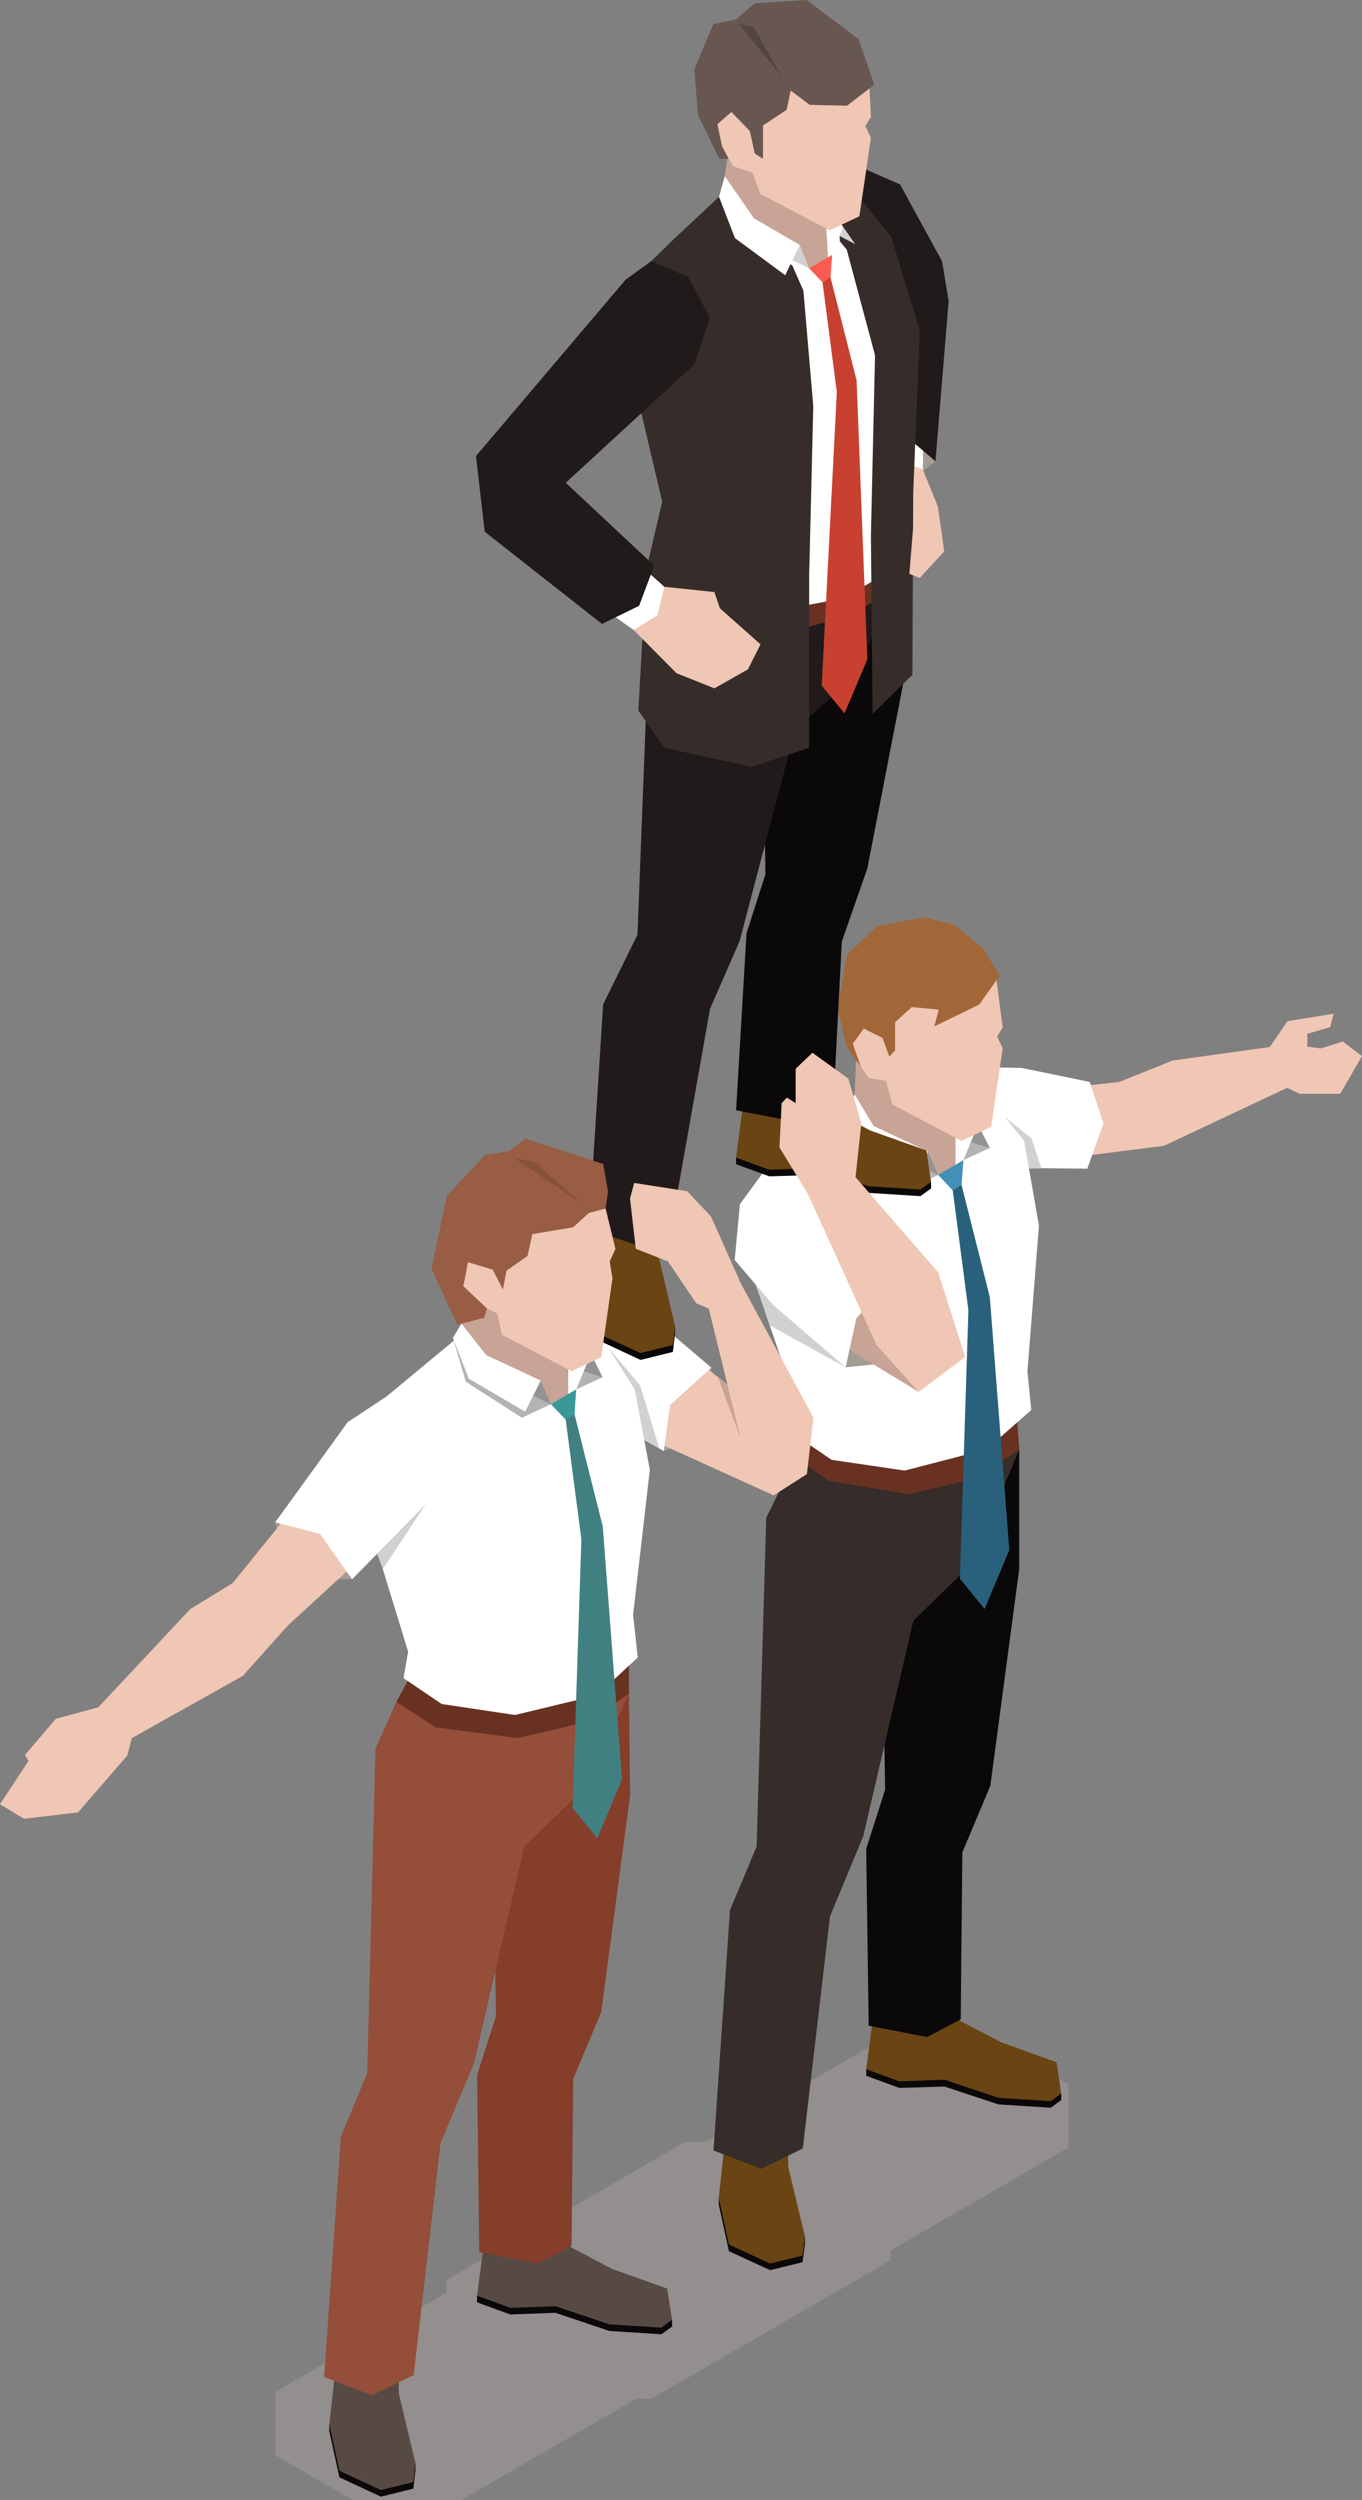 <svg width="91" height="167" viewBox="0 0 91 167" fill="none" xmlns="http://www.w3.org/2000/svg">
<rect x="0" y="0" width="91" height="167" fill="#808080" stroke="none"/>
<g clip-path="url(#clip0_12208_4569)">
<path opacity="0.4" d="M71.383 139.236L66.226 136.258H58.923L47.124 143.079H45.784L29.819 152.309V153.155L18.387 159.774V164.002L23.543 166.999H30.847L42.518 160.233H43.527L59.492 151.003V150.341L71.383 143.465V139.236Z" fill="#ADA6A3"/>
<path d="M84.852 69.923L86.026 68.213L89.109 67.717L88.87 68.618L87.347 69.059V69.923L88.265 70.033L89.714 69.574L90.999 70.548L89.549 73.067H86.833L85.989 72.663L85.035 71.596L84.852 69.923Z" fill="#F0C6B4"/>
<path d="M72.795 72.497L74.777 72.276L78.355 70.842L85.108 69.904L86.246 72.552L77.768 76.542L72.979 77.148L71.859 74.574L72.795 72.497Z" fill="#F0C6B4"/>
<path d="M63.324 74.226L64.388 76.818L66.994 78.013L72.646 78.068L73.729 75.035L72.811 72.277L68.26 71.339L64.388 71.266L63.324 74.226Z" fill="white"/>
<path d="M69.582 78.049L68.921 76.045L67.086 74.574L67.746 76.928L68.664 78.068L69.582 78.049Z" fill="#D1D1D1"/>
<path d="M63.967 138.06L69.124 138.612L70.904 139.844V140.285L70.207 140.8L66.72 140.579L63.105 139.384L60.095 139.476L57.875 138.667V138.226L60.077 137.178L63.967 138.06Z" fill="#0A0808"/>
<path d="M63.894 134.863L66.885 136.425L70.592 137.768L70.904 139.845L70.207 140.36L66.72 140.139L63.105 138.926L60.095 139.036L57.875 138.227L58.315 134.863L61.252 134.568L63.894 134.863Z" fill="#6B4414"/>
<path d="M52.886 149.902L53.785 149.424V149.866L53.62 151.116L51.455 151.649L48.702 150.381L48.023 147.273V146.832L49.987 149.388L52.886 149.902Z" fill="#0A0808"/>
<path d="M52.629 142.529L52.666 144.754L53.785 149.424L53.62 150.674L51.455 151.207L48.702 149.938L48.023 146.831L48.464 142.768L49.767 141.518L52.629 142.529Z" fill="#6B4414"/>
<path d="M59.013 112.119L59.141 119.547L57.875 123.5L58.04 135.322L61.949 136.076L64.188 134.899L64.298 123.739L66.169 119.289L68.096 104.819V96.84L58.499 101.344L59.013 112.119Z" fill="#0A0808"/>
<path d="M53.177 97.391L51.195 101.381L50.553 123.352L48.773 127.6L47.672 143.651L50.865 144.882L53.636 143.522L55.453 128.022L57.673 122.672L61.031 108.258L64.921 104.47L68.096 96.84L53.177 97.391Z" fill="#362C29"/>
<path d="M57.196 70.824L57.031 74.758L58.481 76.689L62.683 78.491L64.115 78.307L64.592 73.949L62.995 70.18L58.224 69.904L57.196 70.824Z" fill="#C7A495"/>
<path d="M53.4 95.884L53.18 97.392L55.363 98.918L60.703 99.819L65.291 98.734L68.099 96.84L67.97 94.965L53.4 95.884Z" fill="#693121"/>
<path d="M56.241 74.518L51.378 77.791L50.332 85.329L53.305 94.007L52.993 95.772L55.562 97.519L60.443 98.236L65.912 96.82L68.903 94.191L68.646 91.617L69.416 81.873L68.426 76.21L65.545 72.68L64.113 77.331L63.875 78.508L62.682 78.49L61.214 77.147L58.333 76.081L56.241 74.518Z" fill="white"/>
<path d="M50.5 85.809L51.436 88.53L56.501 91.343L55.895 89.633L51.931 86.011L50.5 85.809Z" fill="#D1D1D1"/>
<path d="M65.346 75.125L66.135 76.688L64.282 76.118L64.227 75.566L65.346 75.125Z" fill="#D1D1D1"/>
<path opacity="0.3" d="M64.371 77.497L66.133 76.688L65.344 75.125L64.371 75.732V77.497Z" fill="black"/>
<path d="M63.84 73.801L65.345 75.125L64.372 77.496L63.84 78.305V73.801Z" fill="white"/>
<path d="M63.656 79.519L64.702 87.517L64.133 105.462L65.785 107.484L67.436 103.55L66.134 86.653L64.243 79.151L63.821 78.637L63.656 79.519Z" fill="#29617D"/>
<path d="M62.684 78.489L64.372 77.496L64.243 79.151L63.656 79.519L62.684 78.489Z" fill="#4290B8"/>
<path d="M62.006 76.928L62.685 78.49L60.648 77.498L60.722 77.038L62.006 76.928Z" fill="#D1D1D1"/>
<path opacity="0.3" d="M62.682 78.49L60.719 79.391L56.975 76.982L56.406 74.904L59.764 76.835L62.003 76.927L62.682 78.49Z" fill="black"/>
<path d="M57.105 73.121L58.371 75.217L62.004 76.927L60.94 78.986L57.178 76.78L56.242 74.518L57.105 73.121Z" fill="white"/>
<path d="M56.496 91.342L60.552 90.919L59.561 85.33L57.542 85.735L55.891 89.154L56.496 91.342Z" fill="#A39C95"/>
<path d="M56.424 89.964L61.378 92.98L62.021 88.549L57.855 85.533L55.359 87.17L56.424 89.964Z" fill="#C7A495"/>
<path d="M51.38 77.791L49.435 80.439L49.086 84.171L51.655 87.168L56.499 91.341L57.215 88.069L59.674 85.274L53.82 78.839L51.38 77.791Z" fill="white"/>
<path d="M66.534 65.124L66.993 68.635L66.626 69.242L66.993 70.033L66.222 75.273L64.24 76.21L59.616 73.783L59.194 72.202L58.056 72.018L57.505 71.246L56.68 69.665L56.863 67.367L59.194 64.756L64.203 64.443L66.534 65.124Z" fill="#F0C6B4"/>
<path d="M57.51 71.246L56.978 69.72L57.712 68.709L58.96 69.334L59.419 70.585L59.804 70.162V68.286L60.923 67.275L62.722 67.441L62.428 68.562L65.419 67.11L66.796 65.179L65.695 63.359L63.768 61.778L61.694 61.281L58.611 61.87L56.593 63.763L55.969 67.349L56.574 69.959L57.51 71.246Z" fill="#A16739"/>
<path d="M47.525 91.36L47.635 95.736L44.35 96.931L42.57 94.835L45.947 90.717L47.525 91.36Z" fill="#A39C95"/>
<path d="M47.362 91.508L50.867 94.303L51.693 99.892L44.279 96.528L43.582 94.156L44.977 91.361L47.362 91.508Z" fill="#F0C6B4"/>
<path d="M47.969 92.004L49.492 96.104L49.749 94.707L48.611 92.519L47.969 92.004Z" fill="#C7A495"/>
<path d="M36.846 88.492L36.516 91.232L38.498 93.603L44.351 96.931L44.773 93.861L47.526 91.36L43.287 87.757L39.984 86.359L36.846 88.492Z" fill="white"/>
<path d="M44.057 96.765L42.772 92.555L40.57 89.926L41.451 93.493L43.029 96.177L44.057 96.765Z" fill="#D1D1D1"/>
<path d="M37.949 153.175L43.124 153.745L44.904 154.958V155.418L44.188 155.933L40.72 155.712L37.105 154.498L34.095 154.609L31.875 153.8V153.359L34.077 152.311L37.949 153.175Z" fill="#0A0808"/>
<path d="M37.876 149.975L40.867 151.556L44.574 152.88L44.904 154.958L44.188 155.491L40.72 155.27L37.105 154.057L34.095 154.167L31.875 153.358L32.315 149.993L35.233 149.699L37.876 149.975Z" fill="#574943"/>
<path d="M26.881 165.032L27.762 164.554V164.995L27.615 166.246L25.45 166.779L22.679 165.492L22 162.403V161.943L23.982 164.517L26.881 165.032Z" fill="#0A0808"/>
<path d="M26.624 157.641L26.643 159.884L27.762 164.554L27.615 165.805L25.45 166.338L22.679 165.051L22 161.944L22.459 157.899L23.743 156.648L26.624 157.641Z" fill="#574943"/>
<path d="M33.013 127.25L33.141 134.678L31.875 138.613L32.022 150.454L35.949 151.207L38.188 150.012L38.298 138.87L40.169 134.421L42.096 119.951L42.023 113.148L32.481 116.476L33.013 127.25Z" fill="#853E2A"/>
<path d="M26.482 113.682L25.088 116.826L24.537 138.484L22.776 142.731L21.656 158.782L24.849 160.014L27.639 158.654L29.437 143.154L31.676 137.804L35.015 123.371L38.906 119.602L42.025 113.148L26.482 113.682Z" fill="#944E39"/>
<path d="M27.306 112.173L26.48 113.681L29.123 115.391L34.61 116.108L39.197 115.023L42.023 113.148V111.033L27.306 112.173Z" fill="#693121"/>
<path d="M30.408 89.486L25.82 93.292L25.086 97.282L25.251 103.753L27.27 110.336L26.958 112.101L29.508 113.829L34.408 114.564L39.895 113.241L42.611 110.722L42.299 107.872L43.418 98.183L42.409 92.814L39.986 89.008L35.766 87.316L30.408 89.486Z" fill="white"/>
<path d="M25.581 104.818L28.462 100.461L25.416 102.318L25.195 103.789L25.581 104.818Z" fill="#D1D1D1"/>
<path d="M30.828 88.418L30.846 89.779L33.434 91.599L36.81 93.806L38.187 93.824L38.811 89.981L35.306 86.672H31.232L30.828 88.418Z" fill="#C7A495"/>
<path d="M39.489 90.439L40.26 92.002L38.425 91.432L38.352 90.881L39.489 90.439Z" fill="#D1D1D1"/>
<path opacity="0.3" d="M38.5 92.811L40.262 92.002L39.491 90.439L38.5 91.046V92.811Z" fill="black"/>
<path d="M37.965 89.117L39.488 90.441L38.497 92.813L37.965 93.603V89.117Z" fill="white"/>
<path d="M37.797 94.836L38.843 102.834L38.256 120.778L39.907 122.801L41.559 118.866L40.274 101.969L38.384 94.468L37.944 93.953L37.797 94.836Z" fill="#418080"/>
<path d="M36.809 93.805L38.497 92.812L38.387 94.467L37.8 94.835L36.809 93.805Z" fill="#389998"/>
<path d="M36.131 92.225L36.81 93.806L34.773 92.813L34.865 92.353L36.131 92.225Z" fill="#D1D1D1"/>
<path opacity="0.3" d="M36.809 93.806L34.864 94.707L31.12 92.298L30.258 89.375L32.533 91.728L36.13 92.225L36.809 93.806Z" fill="black"/>
<path d="M30.827 88.418L32.497 90.532L36.13 92.224L35.084 94.302L31.322 92.095L30.258 89.374L30.827 88.418Z" fill="white"/>
<path d="M18.387 101.693L19.378 105.498H23.525L23.819 103.605L20.534 100.645L18.387 101.693Z" fill="#A39C95"/>
<path d="M18.755 101.784L15.544 105.756L12.718 107.484L6.57 114.048L8.809 116.107L16.223 111.952L19.25 108.569L23.159 104.984V102.005L21.251 100.645L18.755 101.784Z" fill="#F0C6B4"/>
<path d="M28.498 93.953L25.819 93.291L23.231 95.001L18.387 101.693L21.378 102.466L23.525 105.499L28.461 100.462L30.259 97.336L28.498 93.953Z" fill="white"/>
<path d="M6.569 114.049L3.725 114.821L1.67 117.23L1.908 117.634L0 120.521L1.596 121.495L5.212 121.072L8.496 117.285L8.808 116.108L7.927 114.049H6.569Z" fill="#F0C6B4"/>
<path d="M44.225 89.08L45.106 88.602V89.043L44.959 90.312L42.794 90.845L40.041 89.558L39.344 86.451V86.01L41.326 88.565L44.225 89.08Z" fill="#0A0808"/>
<path d="M55.272 77.166L60.428 77.717L62.209 78.949V79.39L61.493 79.905L58.025 79.685L54.41 78.49L51.4 78.582L49.18 77.772V77.331L51.382 76.283L55.272 77.166Z" fill="#0A0808"/>
<path d="M43.968 81.707L44.005 83.931L45.106 88.601L44.959 89.852L42.794 90.385L40.041 89.116L39.344 86.009L39.803 81.946L41.105 80.695L43.968 81.707Z" fill="#6B4414"/>
<path d="M55.18 73.966L58.171 75.529L61.897 76.853L62.209 78.949L61.493 79.463L58.025 79.243L54.41 78.029L51.4 78.14L49.18 77.331L49.62 73.966L52.538 73.672L55.18 73.966Z" fill="#6B4414"/>
<path d="M51.015 50.967L51.143 58.395L49.877 62.348L49.18 74.17L53.107 74.924L55.676 73.82L56.245 62.899L57.951 58.008L60.428 45.249L59.878 38.924L49.638 40.193L51.015 50.967Z" fill="#0A0808"/>
<path d="M43.161 47.694L42.592 62.44L40.298 67.091L39.344 82.076L42.739 83.252L44.867 81.91L47.436 67.404L49.418 62.862L53.125 48.76L56.979 45.304L60.117 38.611L45.051 42.307L43.161 47.694Z" fill="#211A1A"/>
<path d="M52.353 42.305L56.941 41.092L59.198 39.603V37.268L52.316 40.044L52.353 42.305Z" fill="#693121"/>
<path d="M52.684 40.652L56.336 39.972L59.547 38.097L60.428 22.266L56.886 13.496L51.087 13.827L49.105 19.177L52.684 40.652Z" fill="white"/>
<path d="M62.501 30.815L60.593 32.378L59.694 31.606L59.547 28.793L61.914 28.664L62.501 30.815Z" fill="#A39C95"/>
<path d="M61.677 29.969L61.659 31.366L61.053 32.175L59.695 31.753L59.934 28.792L61.916 28.406L61.677 29.969Z" fill="white"/>
<path d="M57.271 11.068L60.134 12.319L62.942 17.448L63.382 20.114L62.501 30.815L60.758 29.326L59.547 21.787L56.023 13.826L57.271 11.068Z" fill="#211A1A"/>
<path d="M62.666 33.848L61.657 31.366L60.758 30.998L59.547 33.848L59.749 36.073H61.914L62.666 33.848Z" fill="#F0C6B4"/>
<path d="M56.023 14.101L56.115 16.124L56.574 16.676L58.464 23.736L58.189 35.76L58.299 47.693L60.96 45.082L61.015 32.91L61.455 22.081L59.547 15.811L56.427 11.969L56.023 14.101Z" fill="#362C29"/>
<path d="M48.044 13.146L45.053 15.941L43.511 17.449L42.227 20.979L42.704 26.973L44.245 33.518L43.181 38.041L42.649 47.473L44.392 49.955L50.227 51.224L54.063 49.955V38.464L54.338 27.12L53.677 19.416L52.943 17.743L49.842 15.573L48.044 13.146Z" fill="#362C29"/>
<path d="M55.509 14.084L55.601 15.941L55.417 17.614L54.059 17.927L52.683 16.511L49.637 14.948L48.426 11.767L48.719 9.727L52.683 10.149L55.509 14.084Z" fill="#C7A495"/>
<path d="M56.332 15.152L57.139 16.31L55.8 15.611L55.727 14.949L56.332 15.152Z" fill="#D1D1D1"/>
<path d="M55.102 13.496L56.331 15.151L55.597 17.026L55.358 17.743L55.102 13.496Z" fill="white"/>
<path d="M54.957 18.864L55.912 26.2L54.902 45.799L56.425 47.656L57.949 44.053L57.233 25.409L55.49 18.533L55.104 18.055L54.957 18.864Z" fill="#C84030"/>
<path d="M54.059 17.926L55.6 17.025L55.49 18.533L54.958 18.864L54.059 17.926Z" fill="#FA5C52"/>
<path d="M53.435 16.363L54.059 17.926L52.188 17.007L52.261 16.584L53.435 16.363Z" fill="#D1D1D1"/>
<path d="M48.424 11.768L50.37 14.581L53.434 16.364L52.462 18.387L49.103 15.904L48.039 13.146L48.424 11.768Z" fill="white"/>
<path d="M44.391 39.199L47.731 39.549L48.098 40.633L50.814 43.042L49.97 44.715L47.731 45.984L45.199 44.972L42.336 42.086L42.85 40.1L44.391 39.199Z" fill="#F0C6B4"/>
<path d="M44.391 39.2L41.731 36.828L41.07 39.273L39.547 40.101L42.336 42.087L43.933 41.094L44.391 39.2Z" fill="white"/>
<path d="M31.801 30.466L32.388 35.523L40.224 41.682L42.701 40.468L43.71 37.784L37.801 32.25L46.389 24.344L47.435 21.237L45.967 18.497L43.508 17.449L41.802 18.681L31.801 30.466Z" fill="#211A1A"/>
<path d="M58.079 5.588L58.189 7.813L57.822 8.42L58.189 9.21L57.418 14.45L55.436 15.388L50.812 12.961L50.261 11.527L49.014 11.123L48.426 10.185L47.894 9.358L47.16 7.151L50.371 3.934L55.4 3.621L58.079 5.588Z" fill="#F0C6B4"/>
<path d="M47.932 8.292L48.868 7.483L50.097 8.752L50.428 10.259L50.978 10.609V8.384L52.556 7.336L52.832 6.049L54.098 7.005L56.593 7.06L58.41 5.663L57.364 2.611L53.896 0L50.409 0.221L49.198 1.287L47.657 1.618L46.391 4.633L46.629 7.667L48.06 10.609H48.684L48.244 9.781L47.932 8.292Z" fill="#685750"/>
<path d="M49.359 1.6L52.259 5.148L50.332 1.783L49.359 1.6Z" fill="#544540"/>
<path d="M61.015 35.171L60.758 38.334L61.455 38.61L63.088 36.826L62.666 33.848L61.015 35.171Z" fill="#F0C6B4"/>
<path d="M54.28 70.326L53.161 71.393V73.691L52.574 73.323L52.225 73.691L52.078 76.651L53.968 79.74L57.161 78.637L57.547 75.033L56.684 72.055L54.28 70.326Z" fill="#F0C6B4"/>
<path d="M53.969 79.74L58.575 89.87L61.382 92.977L64.484 90.642L62.685 84.998L57.162 78.636L55.253 78.066L53.969 79.74Z" fill="#F0C6B4"/>
<path d="M42.369 79.023L45.911 79.575L47.507 81.266L49.489 85.716L47.36 87.426L46.516 87.058L44.626 84.263L42.479 83.418L42.094 80.071L42.369 79.023Z" fill="#F0C6B4"/>
<path d="M47.359 87.427L49.488 96.105L51.69 99.892L53.91 98.477L54.351 94.707L49.488 85.717H47.58L47.359 87.427Z" fill="#F0C6B4"/>
<path d="M40.463 80.732L41.123 83.434L40.738 84.262L40.922 85.402L40.169 90.66L38.187 91.598L33.545 89.171L33.214 87.737L32.535 87.406L30.627 87.185L29.746 85.255L30.425 82.828L33.123 80.143L38.151 79.812L40.463 80.732Z" fill="#F0C6B4"/>
<path d="M32.535 87.407L30.957 85.917L31.269 84.318L32.92 84.814L33.599 86.138L33.838 84.888L35.251 83.895L35.563 82.442L38.297 81.983L39.343 81.027L40.462 80.733L40.627 79.593L40.297 77.754L35.104 76.062L34.003 76.908L32.407 77.147L29.856 79.887L28.828 84.759L30.553 88.491L32.351 88.032L32.535 87.407Z" fill="#995D43"/>
<path d="M34.367 77.367L38.937 80.456L35.67 77.588L34.367 77.367Z" fill="#87523B"/>
</g>
<defs>
<clipPath id="clip0_12208_4569">
<rect width="91" height="167" fill="white"/>
</clipPath>
</defs>
</svg>
